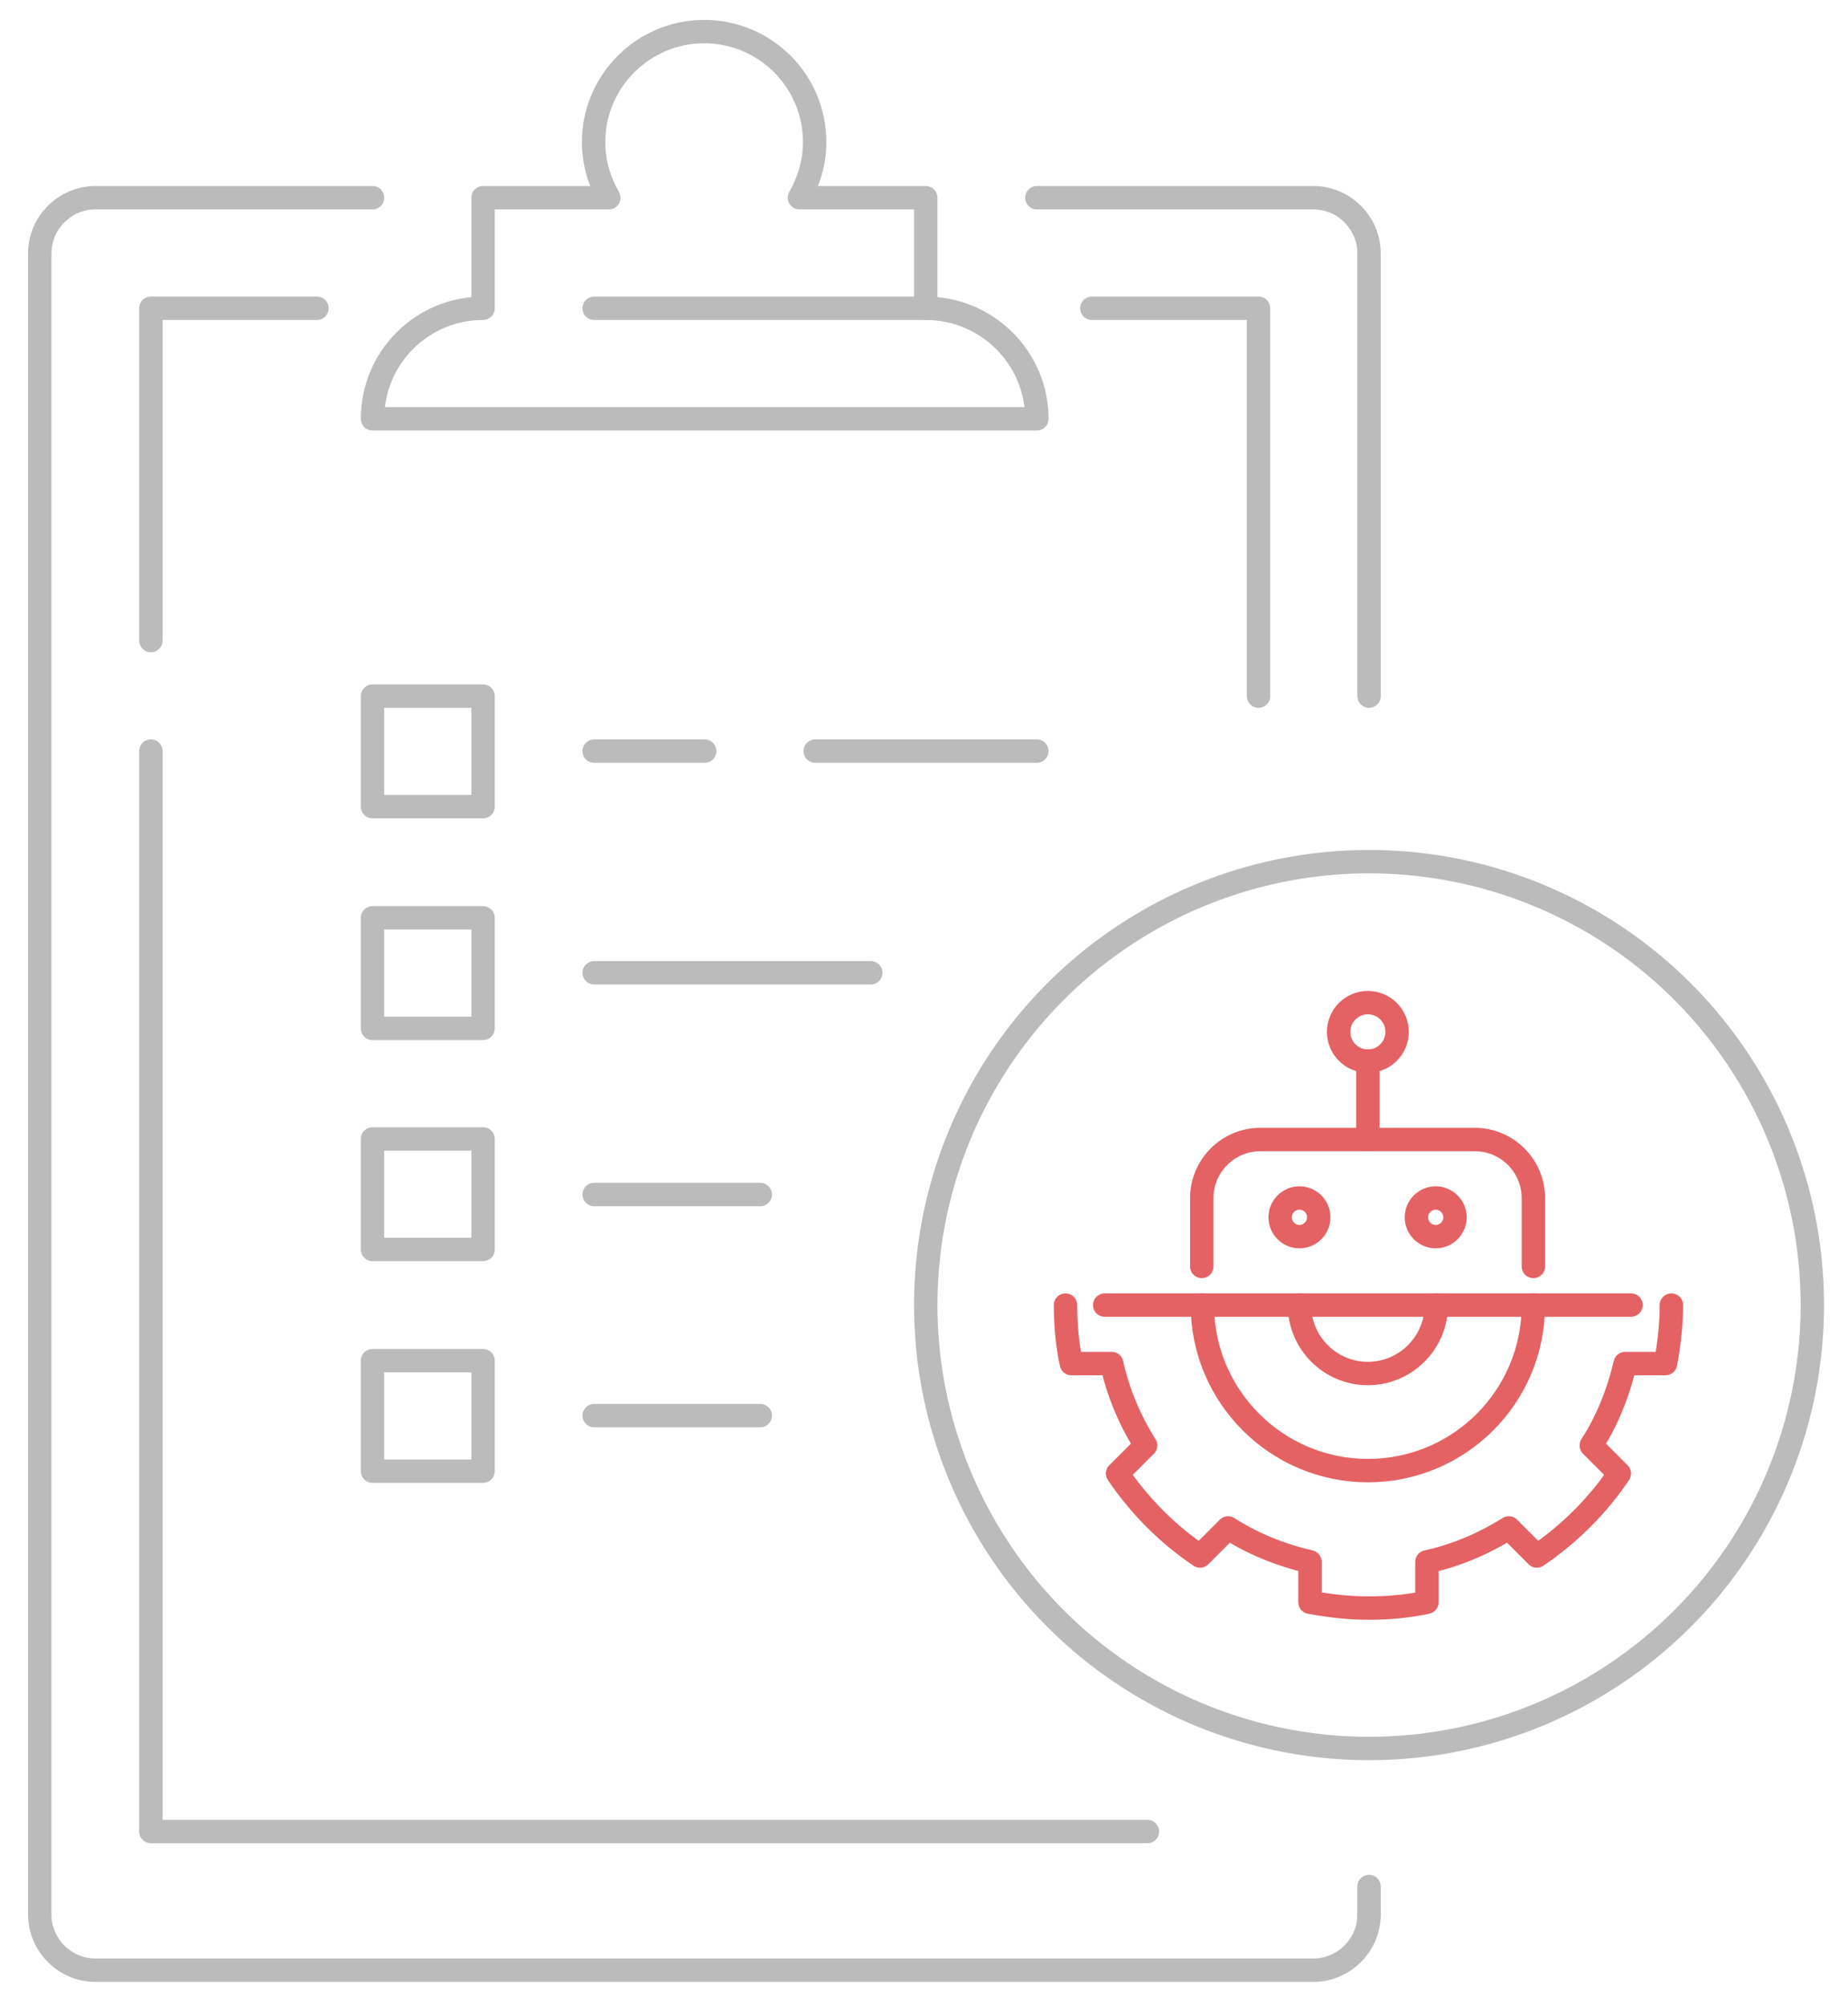 <?xml version="1.0" encoding="utf-8"?>
<!-- Generator: Adobe Illustrator 24.1.0, SVG Export Plug-In . SVG Version: 6.00 Build 0)  -->
<svg version="1.1" id="Layer_1" xmlns="http://www.w3.org/2000/svg" xmlns:xlink="http://www.w3.org/1999/xlink" x="0px" y="0px"
	 viewBox="0 0 316 342.9" style="enable-background:new 0 0 316 342.9;" xml:space="preserve">
<style type="text/css">
	.st0{fill:none;stroke:#BBBBBB;stroke-width:4;stroke-linecap:round;stroke-linejoin:round;stroke-miterlimit:10;}
	.st1{fill:none;stroke:#E46264;stroke-width:4;stroke-linecap:round;stroke-linejoin:round;stroke-miterlimit:10;}
</style>
<g>
	<circle class="st0" cx="234.1" cy="223.1" r="75.8"/>
	<path class="st0" d="M234.1,119V43.3c0-5.2-4.3-9.5-9.5-9.5h-47.3"/>
	<path class="st0" d="M63.7,33.8H16.3c-5.2,0-9.5,4.3-9.5,9.5v284c0,5.2,4.3,9.5,9.5,9.5h208.3c5.2,0,9.5-4.3,9.5-9.5"/>
	<polyline class="st0" points="215.2,119 215.2,52.7 186.7,52.7 	"/>
	<polyline class="st0" points="54.2,52.7 25.8,52.7 25.8,109.5 	"/>
	<path class="st0" d="M158.3,52.7V33.8h-21.6c1.6-2.8,2.6-6,2.6-9.5c0-10.5-8.5-18.9-18.9-18.9s-18.9,8.5-18.9,18.9
		c0,3.5,1,6.7,2.6,9.5H82.6v18.9c-10.5,0-18.9,8.5-18.9,18.9h18.9h75.8h18.9C177.3,61.2,168.8,52.7,158.3,52.7z"/>
	<line class="st0" x1="101.6" y1="52.7" x2="158.3" y2="52.7"/>
	<g>
		<line class="st0" x1="101.6" y1="128.4" x2="120.5" y2="128.4"/>
		<line class="st0" x1="139.4" y1="128.4" x2="177.3" y2="128.4"/>
		<line class="st0" x1="101.6" y1="166.3" x2="148.9" y2="166.3"/>
		<line class="st0" x1="101.6" y1="204.2" x2="130" y2="204.2"/>
		<line class="st0" x1="101.6" y1="242" x2="130" y2="242"/>
	</g>
	<polyline class="st0" points="25.8,128.4 25.8,313.1 196.2,313.1 	"/>
	<rect x="63.7" y="119" class="st0" width="18.9" height="18.9"/>
	<rect x="63.7" y="156.9" class="st0" width="18.9" height="18.9"/>
	<rect x="63.7" y="194.7" class="st0" width="18.9" height="18.9"/>
	<rect x="63.7" y="232.6" class="st0" width="18.9" height="18.9"/>
	<line class="st0" x1="234.1" y1="327.3" x2="234.1" y2="322.5"/>
	<g id="automated_system_-_robot_machine_process_-_development">
		<line class="st1" x1="233.9" y1="181.4" x2="233.9" y2="194.8"/>
		<circle class="st1" cx="233.9" cy="176.4" r="5"/>
		<path class="st1" d="M262.2,223.1c0,15.7-12.7,28.3-28.3,28.3s-28.3-12.7-28.3-28.3"/>
		<path class="st1" d="M182.2,223.1c0,3.4,0.3,6.8,1,10h6h0.9c1.1,5,3.1,9.7,5.8,14l-0.6,0.6l-4.2,4.2c3.8,5.6,8.6,10.4,14.1,14.1
			l4.2-4.2l0.6-0.6c4.2,2.7,8.9,4.6,14,5.8v0.9v6c3.2,0.6,6.6,1,10,1c3.4,0,6.8-0.3,10-1v-6V267c5-1.1,9.7-3.1,14-5.8l0.6,0.6
			l4.2,4.2c5.6-3.8,10.4-8.6,14.1-14.1l-4.2-4.2l-0.6-0.6c2.7-4.2,4.6-8.9,5.8-14h0.9h6c0.6-3.2,1-6.6,1-10"/>
		<path class="st1" d="M222.2,223.1c0,6.4,5.2,11.7,11.7,11.7c6.4,0,11.7-5.2,11.7-11.7"/>
		<line class="st1" x1="188.9" y1="223.1" x2="278.9" y2="223.1"/>
		<circle class="st1" cx="222.2" cy="208.1" r="3.3"/>
		<circle class="st1" cx="245.5" cy="208.1" r="3.3"/>
		<path class="st1" d="M205.5,216.5v-11.7c0-5.5,4.5-10,10-10h36.7c5.5,0,10,4.5,10,10v11.7"/>
	</g>
</g>
</svg>
